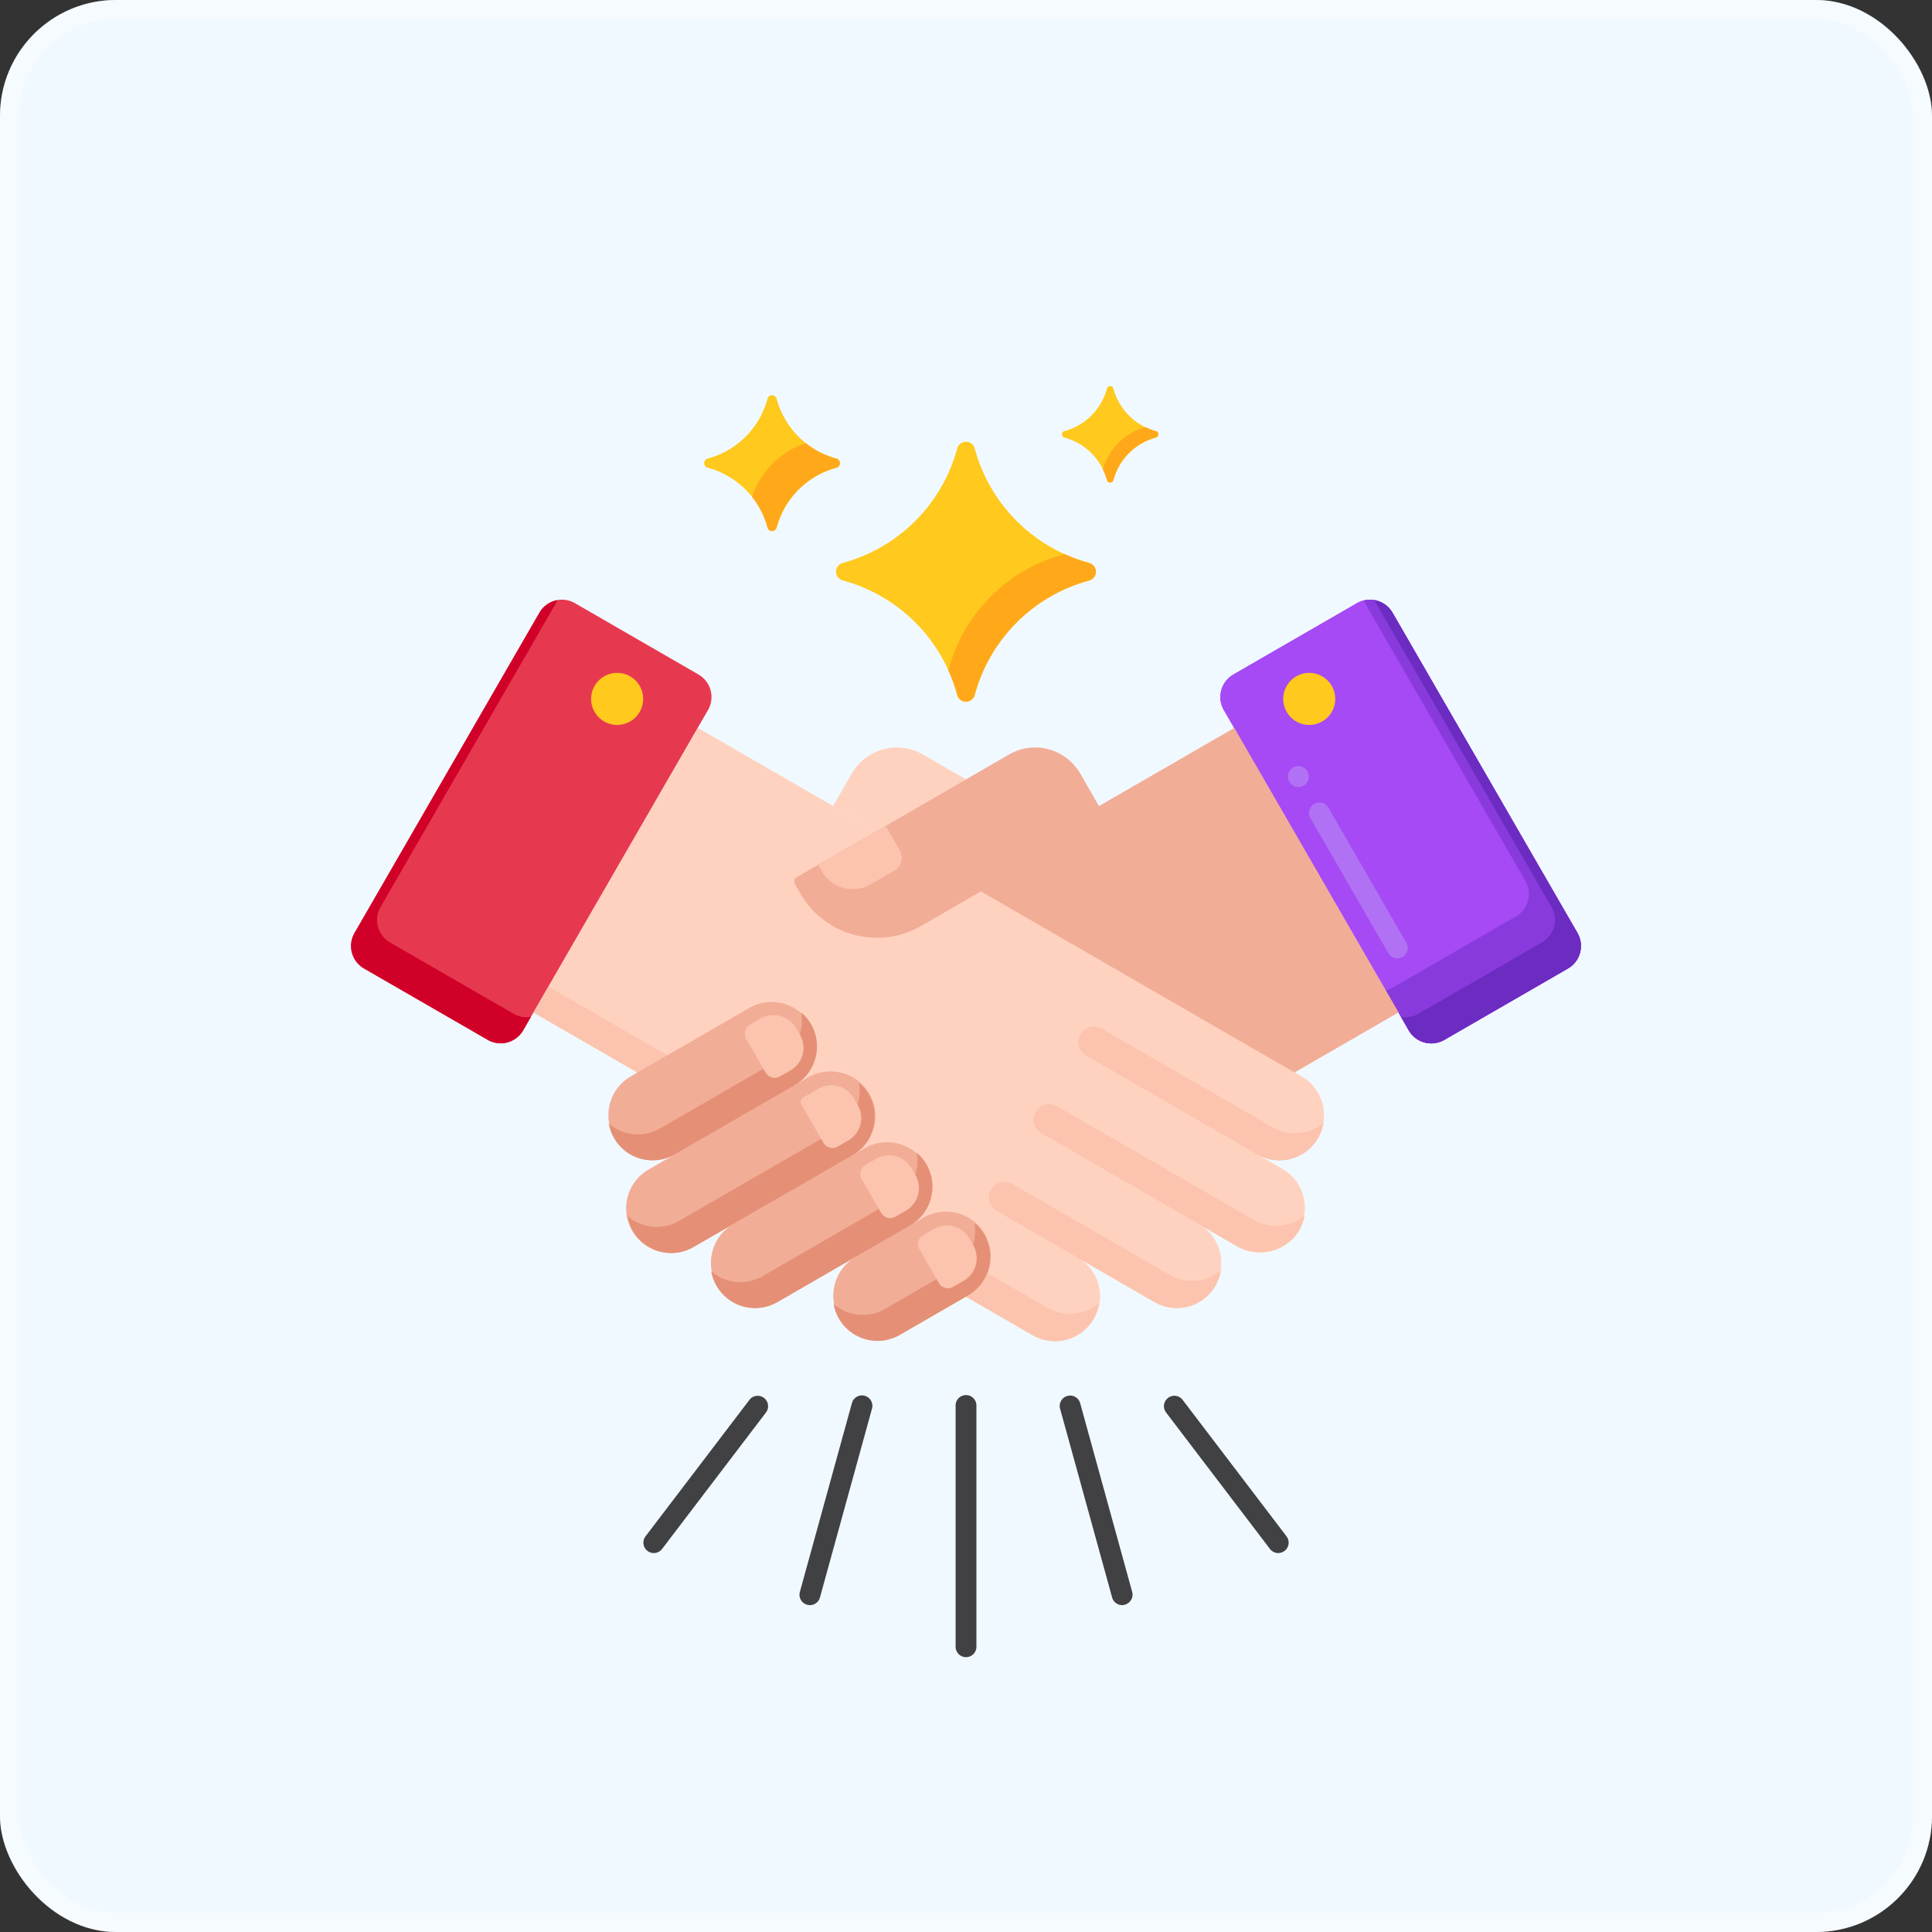 <svg xmlns="http://www.w3.org/2000/svg" width="100" height="100" viewBox="0 0 100 100">
  <rect x="0" y="0" width="100" height="100" fill="#333333" stroke="none"/>
  <g id="Group_79715" data-name="Group 79715" transform="translate(-1001 -3153)">
    <g id="Rectangle_23651" data-name="Rectangle 23651" transform="translate(1001 3153)" fill="#f0f9ff" stroke="rgba(255,255,255,0.38)" stroke-width="1">
      <rect width="100" height="100" rx="6" stroke="none"/>
      <rect x="0.5" y="0.5" width="99" height="99" rx="5.5" fill="none"/>
    </g>
    <g id="handshake" transform="translate(1009.342 3166.107)">
      <g id="Group_79687" data-name="Group 79687" transform="translate(9.829 17.933)">
        <g id="Group_79686" data-name="Group 79686" transform="translate(0 0)">
          <g id="Group_79625" data-name="Group 79625" transform="translate(24.946 7.65)">
            <path id="Path_155137" data-name="Path 155137" d="M104.692,80.639l4.637-2.677L107.1,76.673a2.693,2.693,0,0,0-3.679.986l-.972,1.683Z" transform="translate(-102.447 -76.312)" fill="#ffd2c0"/>
          </g>
          <path id="Path_155138" data-name="Path 155138" d="M84.653,90.606,74.194,84.567,60.389,76.6l-7-4.043-8.5,14.726,7,4.043a11.106,11.106,0,0,0,4.122,4.165l7.606,4.391,7.078,4.086a2.319,2.319,0,1,0,2.319-4.016l4.016,2.319a2.319,2.319,0,0,0,2.319-4.016l2.007,1.159a2.319,2.319,0,0,0,2.319-4.016l-1.338-.772a2.319,2.319,0,0,0,2.318-4.017Z" transform="translate(-35.442 -65.916)" fill="#ffd2c0"/>
          <g id="Group_79639" data-name="Group 79639" transform="translate(24.906)">
            <g id="Group_79628" data-name="Group 79628" transform="translate(20.093)">
              <g id="Group_79627" data-name="Group 79627">
                <g id="Group_79626" data-name="Group 79626">
                  <path id="Path_155139" data-name="Path 155139" d="M188.488,70.692,194.882,67a1.347,1.347,0,0,0,.493-1.84L185.8,48.584a1.347,1.347,0,0,0-1.84-.493l-6.394,3.692a1.347,1.347,0,0,0-.493,1.84l9.57,16.577A1.346,1.346,0,0,0,188.488,70.692Z" transform="translate(-176.897 -47.91)" fill="#a54af4"/>
                </g>
              </g>
            </g>
            <g id="Group_79631" data-name="Group 79631" transform="translate(20.093)">
              <g id="Group_79630" data-name="Group 79630">
                <g id="Group_79629" data-name="Group 79629">
                  <path id="Path_155140" data-name="Path 155140" d="M188.488,70.692,194.882,67a1.347,1.347,0,0,0,.493-1.84L185.8,48.584a1.347,1.347,0,0,0-1.84-.493l-6.394,3.692a1.347,1.347,0,0,0-.493,1.84l9.57,16.577A1.346,1.346,0,0,0,188.488,70.692Z" transform="translate(-176.897 -47.91)" fill="#a54af4"/>
                </g>
              </g>
            </g>
            <g id="Group_79634" data-name="Group 79634" transform="translate(23.578 8.597)">
              <g id="Group_79633" data-name="Group 79633">
                <g id="Group_79632" data-name="Group 79632">
                  <path id="Path_155141" data-name="Path 155141" d="M195.505,89.795a.539.539,0,0,1-.467-.269l-4.04-7a.539.539,0,0,1,.933-.539l4.04,7a.539.539,0,0,1-.466.808Zm-5.118-8.864a.538.538,0,0,1-.467-.269l-.014-.024a.539.539,0,0,1,.933-.539l.014.024a.539.539,0,0,1-.466.808Z" transform="translate(-189.835 -79.83)" fill="#b171f4"/>
                </g>
              </g>
            </g>
            <g id="Group_79636" data-name="Group 79636" transform="translate(27.501 0.005)">
              <g id="Group_79635" data-name="Group 79635">
                <path id="Path_155142" data-name="Path 155142" d="M215.47,65.175,205.9,48.6a1.343,1.343,0,0,0-1.5-.626l8.376,14.509a1.347,1.347,0,0,1-.493,1.84l-6.394,3.692a1.332,1.332,0,0,1-.34.133l1.194,2.068a1.347,1.347,0,0,0,1.84.493l6.394-3.692A1.346,1.346,0,0,0,215.47,65.175Z" transform="translate(-204.4 -47.93)" fill="#893add"/>
              </g>
            </g>
            <g id="Group_79638" data-name="Group 79638" transform="translate(28.057 0.025)">
              <g id="Group_79637" data-name="Group 79637">
                <path id="Path_155143" data-name="Path 155143" d="M216.978,65.228l-9.57-16.577a1.339,1.339,0,0,0-.944-.649l9.168,15.878a1.347,1.347,0,0,1-.493,1.84l-6.394,3.692a1.335,1.335,0,0,1-.9.156l.4.7a1.347,1.347,0,0,0,1.84.493l6.394-3.692A1.347,1.347,0,0,0,216.978,65.228Z" transform="translate(-206.464 -48.003)" fill="#6c2bc1"/>
              </g>
            </g>
            <path id="Path_155144" data-name="Path 155144" d="M131.607,87.279l-8.5-14.726-7,4.043L102.3,84.566l9.275,16.064,8.911-5.145a11.106,11.106,0,0,0,4.122-4.165Z" transform="translate(-102.297 -65.916)" fill="#f2ad97"/>
          </g>
          <g id="Group_79651" data-name="Group 79651">
            <g id="Group_79642" data-name="Group 79642" transform="translate(0)">
              <g id="Group_79641" data-name="Group 79641">
                <g id="Group_79640" data-name="Group 79640">
                  <path id="Path_155145" data-name="Path 155145" d="M16.9,70.692,10.5,67a1.347,1.347,0,0,1-.493-1.84l9.57-16.577a1.347,1.347,0,0,1,1.84-.493l6.394,3.692a1.347,1.347,0,0,1,.493,1.84L18.737,70.2A1.346,1.346,0,0,1,16.9,70.692Z" transform="translate(-9.829 -47.91)" fill="#e63950"/>
                </g>
              </g>
            </g>
            <g id="Group_79644" data-name="Group 79644" transform="translate(0 0.025)">
              <g id="Group_79643" data-name="Group 79643">
                <path id="Path_155146" data-name="Path 155146" d="M18.244,69.413,11.85,65.721a1.347,1.347,0,0,1-.493-1.84L20.524,48a1.339,1.339,0,0,0-.944.649L10.01,65.228a1.347,1.347,0,0,0,.493,1.84L16.9,70.759a1.347,1.347,0,0,0,1.84-.493l.4-.7a1.331,1.331,0,0,1-.9-.156Z" transform="translate(-9.829 -48.003)" fill="#d10028"/>
              </g>
            </g>
            <path id="Path_155147" data-name="Path 155147" d="M84.653,90.606,74.194,84.567,60.389,76.6l-7-4.043-8.5,14.726,7,4.043a11.106,11.106,0,0,0,4.122,4.165l7.606,4.391,7.078,4.086a2.319,2.319,0,1,0,2.319-4.016l4.016,2.319a2.319,2.319,0,0,0,2.319-4.016l2.007,1.159a2.319,2.319,0,0,0,2.319-4.016l-1.338-.772a2.319,2.319,0,0,0,2.318-4.017Z" transform="translate(-35.442 -65.916)" fill="#ffd2c0"/>
            <g id="Group_79646" data-name="Group 79646" transform="translate(33.012 30.127)">
              <g id="Group_79645" data-name="Group 79645">
                <path id="Path_155148" data-name="Path 155148" d="M144.4,164.361a2.313,2.313,0,0,1-2.631.225L133.6,159.87a.808.808,0,0,0-.808,1.4l8.169,4.717a2.3,2.3,0,0,0,3.439-1.625Z" transform="translate(-132.392 -159.762)" fill="#fcc4ae"/>
              </g>
            </g>
            <g id="Group_79648" data-name="Group 79648" transform="translate(35.331 26.111)">
              <g id="Group_79647" data-name="Group 79647">
                <path id="Path_155149" data-name="Path 155149" d="M155.02,150.609a2.313,2.313,0,0,1-2.631.225l-10.177-5.876a.808.808,0,1,0-.808,1.4l10.05,5.8a2.468,2.468,0,0,0,2.754-.157,2.17,2.17,0,0,0,.812-1.395Z" transform="translate(-141 -144.851)" fill="#fcc4ae"/>
              </g>
            </g>
            <g id="Group_79650" data-name="Group 79650" transform="translate(37.649 22.095)">
              <g id="Group_79649" data-name="Group 79649">
                <path id="Path_155150" data-name="Path 155150" d="M162.29,134.926a2.313,2.313,0,0,1-2.631.225l-8.838-5.1a.808.808,0,1,0-.808,1.4l8.838,5.1a2.3,2.3,0,0,0,3.439-1.625Z" transform="translate(-149.609 -129.941)" fill="#fcc4ae"/>
              </g>
            </g>
            <path id="Path_155151" data-name="Path 155151" d="M71.5,138.879l-14.719-8.417A11.106,11.106,0,0,1,52.66,126.3l-7-4.043-.773,1.339,7,4.043a11.106,11.106,0,0,0,4.122,4.165l14.684,8.478a2.3,2.3,0,0,0,3.439-1.625,2.313,2.313,0,0,1-2.631.225Z" transform="translate(-35.442 -102.23)" fill="#fcc4ae"/>
          </g>
          <g id="Group_79676" data-name="Group 79676" transform="translate(13.288 20.804)">
            <g id="Group_79653" data-name="Group 79653" transform="translate(11.642 10.889)">
              <g id="Group_79652" data-name="Group 79652">
                <path id="Path_155152" data-name="Path 155152" d="M105.863,171.931l3.514-2.029a2.319,2.319,0,1,0-2.319-4.016l-3.514,2.029a2.319,2.319,0,0,0,2.319,4.016Z" transform="translate(-102.384 -165.575)" fill="#f2ad97"/>
              </g>
            </g>
            <g id="Group_79655" data-name="Group 79655" transform="translate(11.689 11.45)">
              <g id="Group_79654" data-name="Group 79654">
                <path id="Path_155153" data-name="Path 155153" d="M108.732,170.087l-3.514,2.029a2.313,2.313,0,0,1-2.658-.25,2.3,2.3,0,0,0,3.431,1.589l3.514-2.029a2.319,2.319,0,0,0,.849-3.168,2.292,2.292,0,0,0-.509-.6A2.312,2.312,0,0,1,108.732,170.087Z" transform="translate(-102.56 -167.66)" fill="#e59076"/>
              </g>
            </g>
            <g id="Group_79657" data-name="Group 79657" transform="translate(5.307 7.259)">
              <g id="Group_79656" data-name="Group 79656">
                <path id="Path_155154" data-name="Path 155154" d="M82.344,160.387l6.861-3.961a2.319,2.319,0,0,0-2.319-4.016l-6.861,3.961a2.319,2.319,0,0,0,2.319,4.016Z" transform="translate(-78.865 -152.099)" fill="#f2ad97"/>
              </g>
            </g>
            <g id="Group_79659" data-name="Group 79659" transform="translate(5.354 7.821)">
              <g id="Group_79658" data-name="Group 79658">
                <path id="Path_155155" data-name="Path 155155" d="M88.561,156.611,81.7,160.572a2.312,2.312,0,0,1-2.658-.25,2.3,2.3,0,0,0,3.431,1.589l6.861-3.961a2.319,2.319,0,0,0,.849-3.168,2.293,2.293,0,0,0-.509-.6A2.312,2.312,0,0,1,88.561,156.611Z" transform="translate(-79.042 -154.184)" fill="#e59076"/>
              </g>
            </g>
            <g id="Group_79661" data-name="Group 79661" transform="translate(0.98 3.629)">
              <g id="Group_79660" data-name="Group 79660">
                <path id="Path_155156" data-name="Path 155156" d="M66.28,147.684l8.2-4.734a2.319,2.319,0,1,0-2.319-4.016l-8.2,4.734a2.319,2.319,0,1,0,2.319,4.016Z" transform="translate(-62.801 -138.623)" fill="#f2ad97"/>
              </g>
            </g>
            <g id="Group_79663" data-name="Group 79663" transform="translate(1.027 4.191)">
              <g id="Group_79662" data-name="Group 79662">
                <path id="Path_155157" data-name="Path 155157" d="M73.835,143.135l-8.2,4.734a2.312,2.312,0,0,1-2.658-.25,2.3,2.3,0,0,0,3.431,1.589l8.2-4.734a2.319,2.319,0,0,0,.849-3.167,2.293,2.293,0,0,0-.509-.6A2.312,2.312,0,0,1,73.835,143.135Z" transform="translate(-62.978 -140.708)" fill="#e59076"/>
              </g>
            </g>
            <g id="Group_79665" data-name="Group 79665">
              <g id="Group_79664" data-name="Group 79664">
                <path id="Path_155158" data-name="Path 155158" d="M62.642,133.05l6.192-3.575a2.319,2.319,0,0,0-2.319-4.016l-6.192,3.575a2.319,2.319,0,0,0,2.319,4.016Z" transform="translate(-59.163 -125.148)" fill="#f2ad97"/>
              </g>
            </g>
            <g id="Group_79667" data-name="Group 79667" transform="translate(0.048 0.561)">
              <g id="Group_79666" data-name="Group 79666">
                <path id="Path_155159" data-name="Path 155159" d="M68.189,129.66,62,133.234a2.312,2.312,0,0,1-2.658-.25,2.3,2.3,0,0,0,3.431,1.589L68.962,131a2.319,2.319,0,0,0,.849-3.167,2.293,2.293,0,0,0-.509-.6,2.313,2.313,0,0,1-1.112,2.427Z" transform="translate(-59.34 -127.233)" fill="#e59076"/>
              </g>
            </g>
            <g id="Group_79669" data-name="Group 79669" transform="translate(7.098 0.7)">
              <g id="Group_79668" data-name="Group 79668">
                <path id="Path_155160" data-name="Path 155160" d="M87.331,130.918l.542-.313a1.347,1.347,0,0,0,.493-1.84l-.2-.345a1.347,1.347,0,0,0-1.84-.493l-.542.313a.539.539,0,0,0-.2.736l1.007,1.744A.539.539,0,0,0,87.331,130.918Z" transform="translate(-85.516 -127.747)" fill="#fcc4ae"/>
              </g>
            </g>
            <g id="Group_79671" data-name="Group 79671" transform="translate(9.985 4.329)">
              <g id="Group_79670" data-name="Group 79670">
                <path id="Path_155161" data-name="Path 155161" d="M98.15,144.393l.542-.313a1.347,1.347,0,0,0,.493-1.84l-.2-.345a1.347,1.347,0,0,0-1.84-.493l-.783.452a.261.261,0,0,0-.1.357l1.146,1.985A.538.538,0,0,0,98.15,144.393Z" transform="translate(-96.233 -141.222)" fill="#fcc4ae"/>
              </g>
            </g>
            <g id="Group_79673" data-name="Group 79673" transform="translate(13.074 7.959)">
              <g id="Group_79672" data-name="Group 79672">
                <path id="Path_155162" data-name="Path 155162" d="M109.518,157.869l.542-.313a1.347,1.347,0,0,0,.493-1.84l-.2-.345a1.347,1.347,0,0,0-1.84-.493l-.542.313a.539.539,0,0,0-.2.736l1.007,1.744a.539.539,0,0,0,.736.2Z" transform="translate(-107.703 -154.698)" fill="#fcc4ae"/>
              </g>
            </g>
            <g id="Group_79675" data-name="Group 79675" transform="translate(16.062 11.589)">
              <g id="Group_79674" data-name="Group 79674">
                <path id="Path_155163" data-name="Path 155163" d="M120.612,171.345l.542-.313a1.347,1.347,0,0,0,.493-1.84l-.2-.345a1.347,1.347,0,0,0-1.84-.493l-.542.313a.539.539,0,0,0-.2.736l1.007,1.744A.539.539,0,0,0,120.612,171.345Z" transform="translate(-118.797 -168.174)" fill="#fcc4ae"/>
              </g>
            </g>
          </g>
          <g id="Group_79678" data-name="Group 79678" transform="translate(22.937 7.65)">
            <g id="Group_79677" data-name="Group 79677">
              <path id="Path_155164" data-name="Path 155164" d="M101.559,85.547l9.589-5.536-1.358-2.353a2.693,2.693,0,0,0-3.679-.986L95.122,83.017a.269.269,0,0,0-.1.368l.281.487a4.579,4.579,0,0,0,6.255,1.676Z" transform="translate(-94.987 -76.311)" fill="#f2ad97"/>
            </g>
          </g>
          <g id="Group_79680" data-name="Group 79680" transform="translate(24.177 11.701)">
            <g id="Group_79679" data-name="Group 79679">
              <path id="Path_155165" data-name="Path 155165" d="M102.3,94.388l1.23-.71a.773.773,0,0,0,.283-1.056l-.733-1.269-3.491,2.016.2.346a1.839,1.839,0,0,0,2.512.673Z" transform="translate(-99.591 -91.353)" fill="#fcc4ae"/>
            </g>
          </g>
          <g id="Group_79685" data-name="Group 79685" transform="translate(12.423 3.789)">
            <g id="Group_79682" data-name="Group 79682" transform="translate(35.823)">
              <g id="Group_79681" data-name="Group 79681">
                <path id="Path_155166" data-name="Path 155166" d="M190.3,64.672a1.347,1.347,0,1,1,1.347-1.347A1.346,1.346,0,0,1,190.3,64.672Z" transform="translate(-188.951 -61.979)" fill="#ffc91d"/>
              </g>
            </g>
            <g id="Group_79684" data-name="Group 79684">
              <g id="Group_79683" data-name="Group 79683">
                <path id="Path_155167" data-name="Path 155167" d="M57.3,64.672a1.347,1.347,0,1,1,1.347-1.347A1.346,1.346,0,0,1,57.3,64.672Z" transform="translate(-55.951 -61.979)" fill="#ffc91d"/>
              </g>
            </g>
          </g>
        </g>
      </g>
      <g id="Group_79703" data-name="Group 79703" transform="translate(28.11 6.882)">
        <g id="Group_79689" data-name="Group 79689" transform="translate(6.815 2.87)">
          <g id="Group_79688" data-name="Group 79688">
            <path id="Path_155168" data-name="Path 155168" d="M103.346,23.819a.468.468,0,0,0,0,.9,8.411,8.411,0,0,1,5.935,5.935.468.468,0,0,0,.9,0,8.411,8.411,0,0,1,5.935-5.935.468.468,0,0,0,0-.9,8.411,8.411,0,0,1-5.935-5.935.468.468,0,0,0-.9,0A8.411,8.411,0,0,1,103.346,23.819Z" transform="translate(-103 -17.538)" fill="#ffc91d"/>
          </g>
        </g>
        <g id="Group_79692" data-name="Group 79692" transform="translate(12.629 8.684)">
          <g id="Group_79691" data-name="Group 79691">
            <g id="Group_79690" data-name="Group 79690">
              <path id="Path_155169" data-name="Path 155169" d="M131.891,39.589a8.4,8.4,0,0,1-1.291-.468.444.444,0,0,1-.056.026,8.411,8.411,0,0,0-5.935,5.935.461.461,0,0,1-.026.056,8.4,8.4,0,0,1,.468,1.291.468.468,0,0,0,.9,0,8.411,8.411,0,0,1,5.935-5.935.468.468,0,0,0,0-.9Z" transform="translate(-124.584 -39.121)" fill="#ffa91a"/>
            </g>
          </g>
        </g>
        <g id="Group_79694" data-name="Group 79694" transform="translate(0 0.473)">
          <g id="Group_79693" data-name="Group 79693">
            <path id="Path_155170" data-name="Path 155170" d="M77.879,11.912a.244.244,0,0,0,0,.472,4.386,4.386,0,0,1,3.095,3.095.244.244,0,0,0,.472,0,4.386,4.386,0,0,1,3.095-3.095.244.244,0,0,0,0-.472,4.386,4.386,0,0,1-3.095-3.095.244.244,0,0,0-.472,0,4.386,4.386,0,0,1-3.095,3.095Z" transform="translate(-77.699 -8.637)" fill="#ffc91d"/>
          </g>
        </g>
        <g id="Group_79697" data-name="Group 79697" transform="translate(2.473 2.946)">
          <g id="Group_79696" data-name="Group 79696">
            <g id="Group_79695" data-name="Group 79695">
              <path id="Path_155171" data-name="Path 155171" d="M91.249,18.621a4.379,4.379,0,0,1-1.587-.8A4.384,4.384,0,0,0,86.881,20.6a4.379,4.379,0,0,1,.8,1.587.244.244,0,0,0,.472,0,4.386,4.386,0,0,1,3.095-3.095.244.244,0,0,0,0-.471Z" transform="translate(-86.881 -17.819)" fill="#ffa91a"/>
            </g>
          </g>
        </g>
        <g id="Group_79699" data-name="Group 79699" transform="translate(18.515 0)">
          <g id="Group_79698" data-name="Group 79698">
            <path id="Path_155172" data-name="Path 155172" d="M146.567,9.207a.173.173,0,0,0,0,.335,3.114,3.114,0,0,1,2.2,2.2.173.173,0,0,0,.335,0,3.114,3.114,0,0,1,2.2-2.2.173.173,0,0,0,0-.335,3.114,3.114,0,0,1-2.2-2.2.173.173,0,0,0-.335,0A3.113,3.113,0,0,1,146.567,9.207Z" transform="translate(-146.439 -6.882)" fill="#ffc91d"/>
          </g>
        </g>
        <g id="Group_79702" data-name="Group 79702" transform="translate(20.635 2.12)">
          <g id="Group_79701" data-name="Group 79701">
            <g id="Group_79700" data-name="Group 79700">
              <path id="Path_155173" data-name="Path 155173" d="M157.047,14.958a3.085,3.085,0,0,1-.535-.206l0,0a3.114,3.114,0,0,0-2.2,2.2v0a3.12,3.12,0,0,1,.206.535.173.173,0,0,0,.335,0,3.114,3.114,0,0,1,2.2-2.2A.173.173,0,0,0,157.047,14.958Z" transform="translate(-154.31 -14.752)" fill="#ffa91a"/>
            </g>
          </g>
        </g>
      </g>
      <g id="Group_79714" data-name="Group 79714" transform="translate(24.959 59.126)">
        <g id="Group_79705" data-name="Group 79705" transform="translate(16.161 0)">
          <g id="Group_79704" data-name="Group 79704">
            <path id="Path_155174" data-name="Path 155174" d="M126.539,214.388a.539.539,0,0,1-.539-.539V201.386a.539.539,0,1,1,1.077,0v12.463A.539.539,0,0,1,126.539,214.388Z" transform="translate(-126 -200.847)" fill="#414042"/>
          </g>
        </g>
        <g id="Group_79707" data-name="Group 79707" transform="translate(8.08 0)">
          <g id="Group_79706" data-name="Group 79706">
            <path id="Path_155175" data-name="Path 155175" d="M96.539,211.694a.539.539,0,0,1-.52-.682l2.693-9.77a.539.539,0,1,1,1.039.287l-2.693,9.77A.539.539,0,0,1,96.539,211.694Z" transform="translate(-95.999 -200.846)" fill="#414042"/>
          </g>
        </g>
        <g id="Group_79709" data-name="Group 79709" transform="translate(0 0)">
          <g id="Group_79708" data-name="Group 79708">
            <path id="Path_155176" data-name="Path 155176" d="M66.539,209a.539.539,0,0,1-.428-.865l5.387-7.076a.539.539,0,0,1,.857.653l-5.387,7.076A.538.538,0,0,1,66.539,209Z" transform="translate(-66 -200.847)" fill="#414042"/>
          </g>
        </g>
        <g id="Group_79711" data-name="Group 79711" transform="translate(21.548)">
          <g id="Group_79710" data-name="Group 79710">
            <path id="Path_155177" data-name="Path 155177" d="M149.232,211.693a.539.539,0,0,1-.519-.4l-2.693-9.77a.539.539,0,0,1,1.039-.287l2.693,9.77a.539.539,0,0,1-.376.663A.53.53,0,0,1,149.232,211.693Z" transform="translate(-146 -200.845)" fill="#414042"/>
          </g>
        </g>
        <g id="Group_79713" data-name="Group 79713" transform="translate(26.935 0)">
          <g id="Group_79712" data-name="Group 79712">
            <path id="Path_155178" data-name="Path 155178" d="M171.925,209a.537.537,0,0,1-.429-.213l-5.387-7.076a.539.539,0,0,1,.857-.653l5.387,7.076a.539.539,0,0,1-.428.865Z" transform="translate(-165.999 -200.847)" fill="#414042"/>
          </g>
        </g>
      </g>
    </g>
  </g>
</svg>

